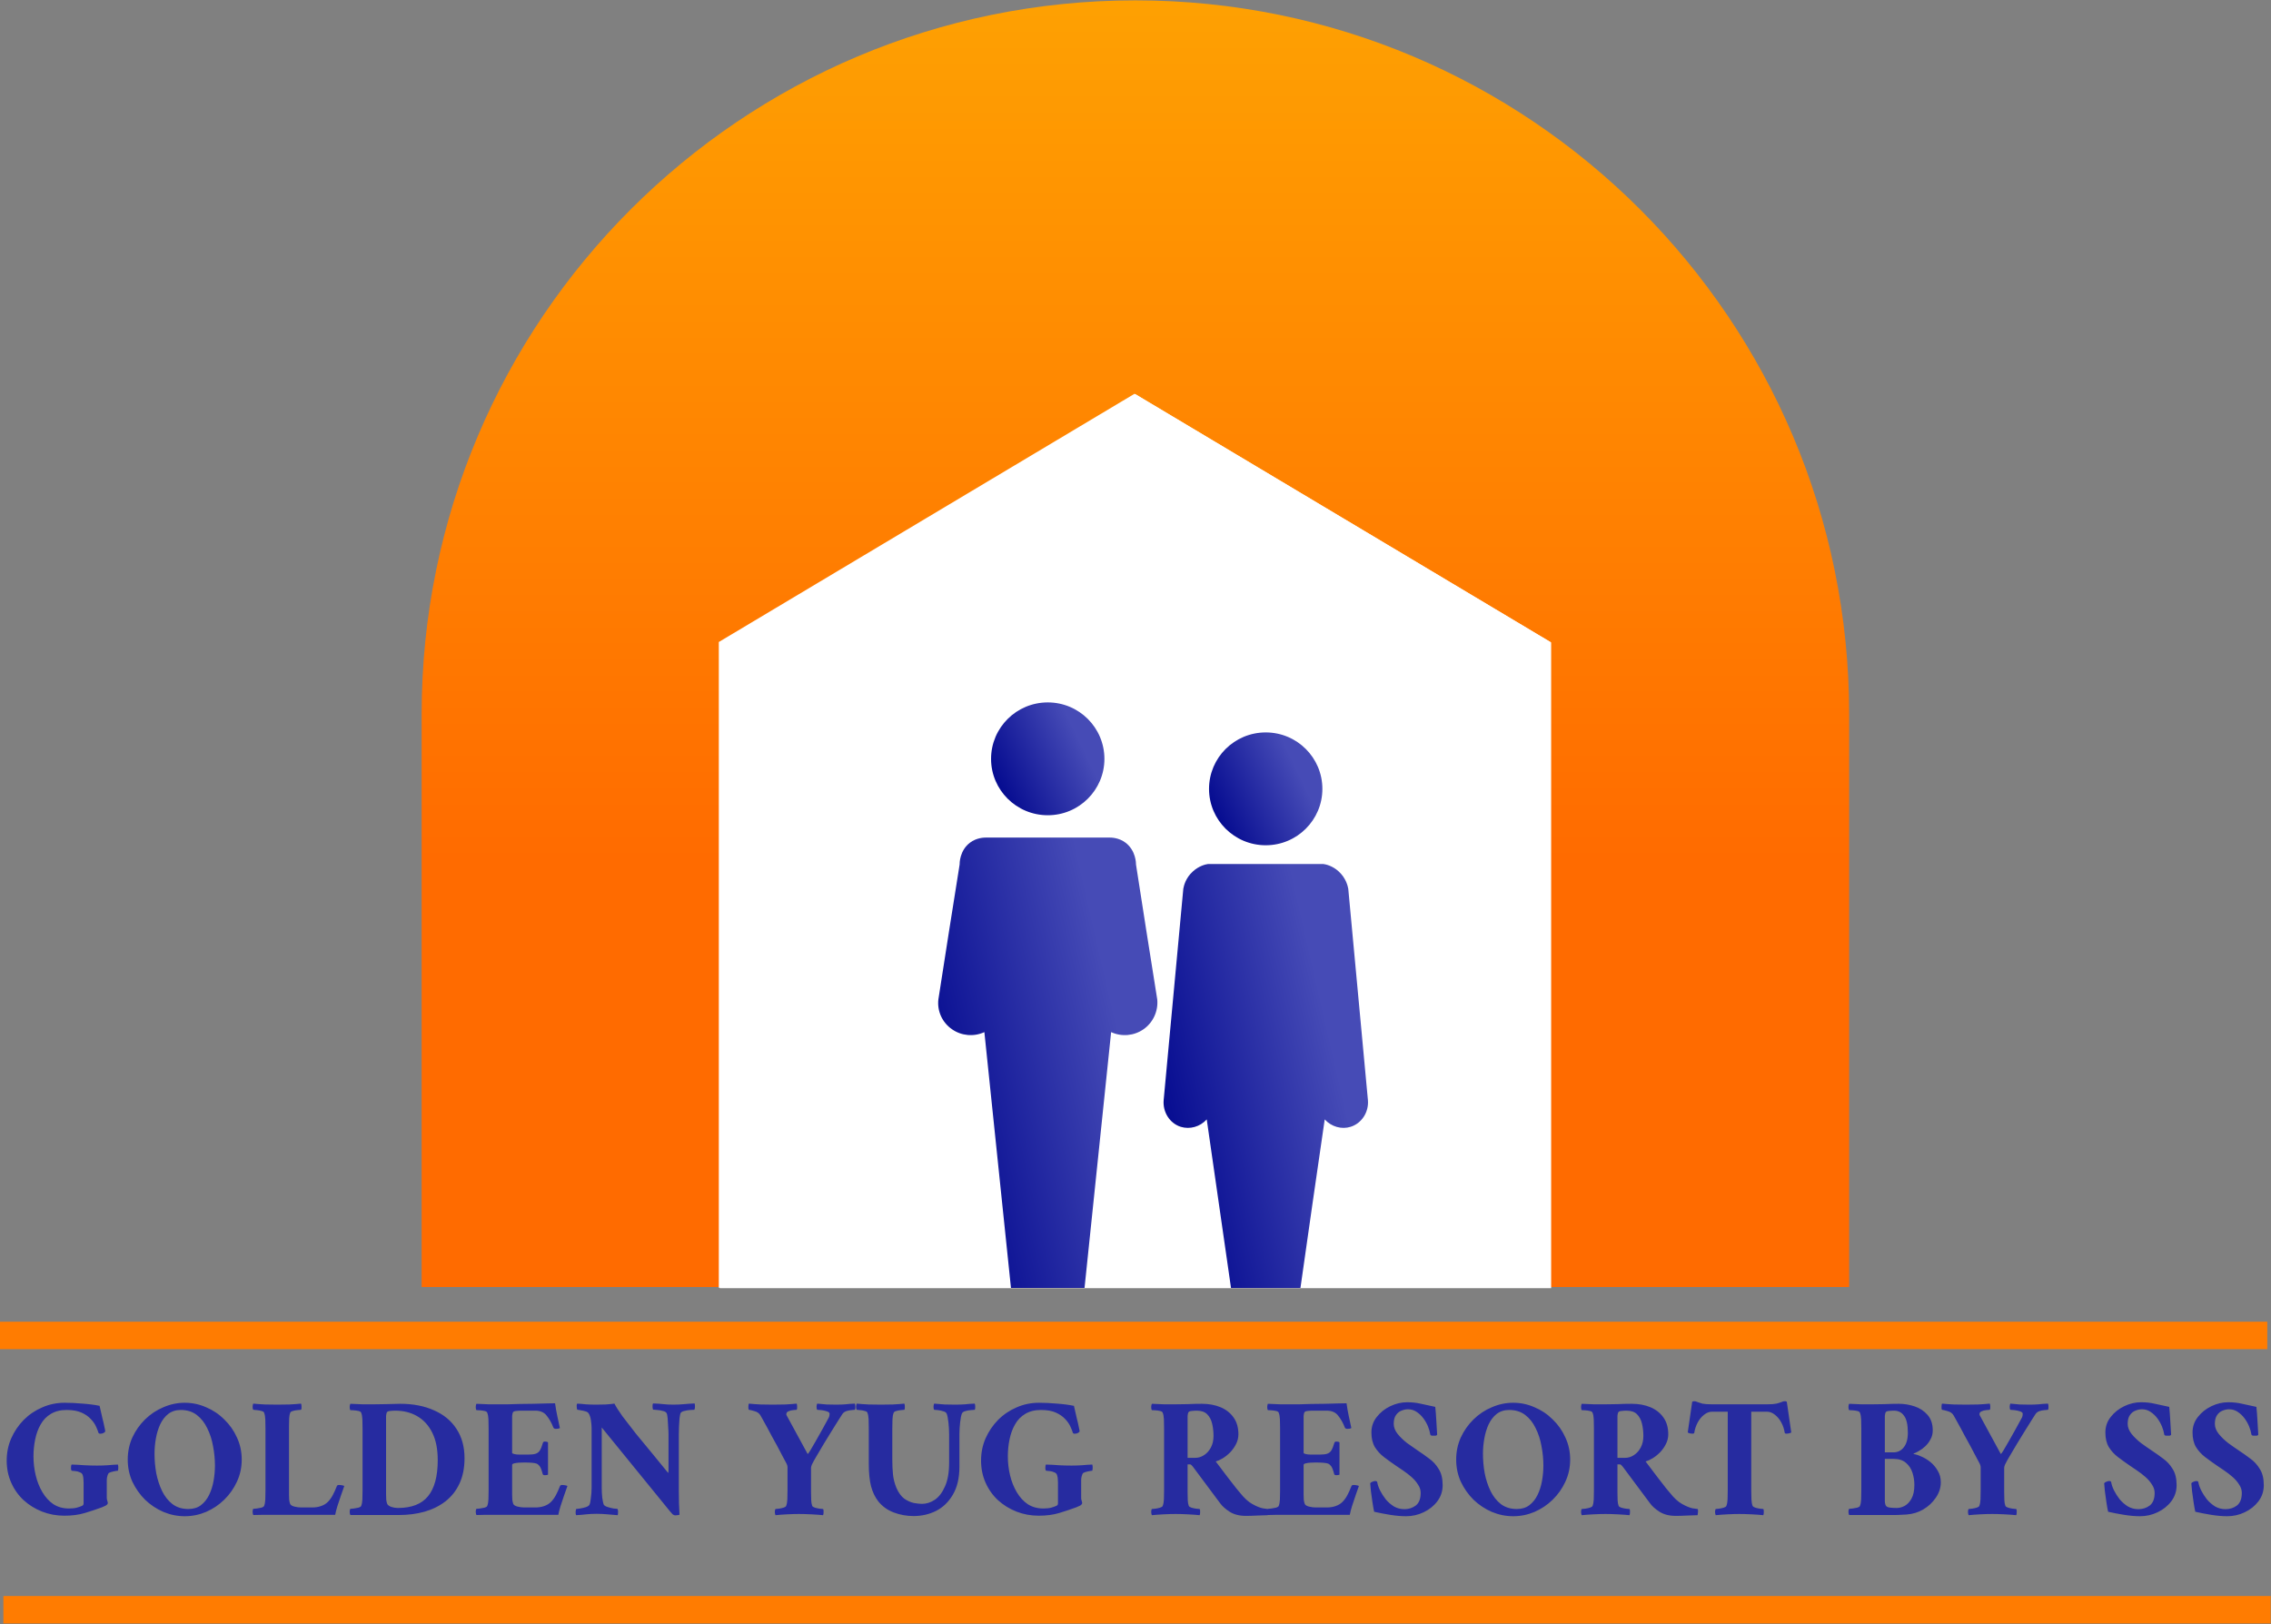 <svg fill="none" height="2620" viewBox="0 0 3663 2620" width="3663" xmlns="http://www.w3.org/2000/svg" xmlns:xlink="http://www.w3.org/1999/xlink"><rect x="0" y="0" width="3663" height="2620" fill="#808080" stroke="none"/><linearGradient id="a" gradientUnits="userSpaceOnUse" x1="1831.33" x2="1831.33" y1="-1787.78" y2="2075.96"><stop offset=".204" stop-color="#fec703"/><stop offset=".822" stop-color="#ff6b00"/></linearGradient><linearGradient id="b"><stop offset=".555" stop-color="#464bb6"/><stop offset=".992" stop-color="#00068d"/></linearGradient><linearGradient id="c" gradientUnits="userSpaceOnUse" x1="2257.71" x2="1921.45" xlink:href="#b" y1="1110.78" y2="1270.6"/><linearGradient id="d" gradientUnits="userSpaceOnUse" x1="2432.58" x2="1725.8" xlink:href="#b" y1="1129.98" y2="1291.23"/><linearGradient id="e" gradientUnits="userSpaceOnUse" x1="1905.94" x2="1569.68" xlink:href="#b" y1="1062.34" y2="1222.16"/><linearGradient id="f" gradientUnits="userSpaceOnUse" x1="2109.09" x2="1351.95" xlink:href="#b" y1="1070.96" y2="1245.34"/><linearGradient id="g" gradientUnits="userSpaceOnUse" x1="2258.91" x2="1922.65" xlink:href="#b" y1="1111.52" y2="1271.34"/><linearGradient id="h" gradientUnits="userSpaceOnUse" x1="2433.78" x2="1727" xlink:href="#b" y1="1130.72" y2="1291.98"/><linearGradient id="i" gradientUnits="userSpaceOnUse" x1="1907.34" x2="1571.08" xlink:href="#b" y1="1063.1" y2="1222.92"/><linearGradient id="j" gradientUnits="userSpaceOnUse" x1="2110.49" x2="1353.34" xlink:href="#b" y1="1071.72" y2="1246.11"/><path d="m680.078 1151.85c0-635.819 515.432-1151.252 1151.252-1151.252s1151.25 515.433 1151.25 1151.252v924.36h-2302.502z" fill="url(#a)"/><path d="m1159.4 1035.67 670.53-400.443 670.54 400.443v1041.66h-1341.07z" fill="#fff"/><path d="m2131.73 1271.88c0 50.16-40.94 90.91-91.31 90.91-50.58 0-91.51-40.75-91.51-90.91 0-50.35 40.93-91.11 91.51-91.11 50.37 0 91.31 40.76 91.31 91.11z" fill="url(#c)"/><path d="m2177.22 1817c-14.37 4.51-30.9 0-41.72-11.95-13.19 90.71-26.37 181.23-39.16 271.95h-111.97c-12.99-90.72-25.98-181.24-39.17-271.95-10.82 11.95-27.15 16.46-41.91 11.95-17.52-5.49-29.32-23.51-27.55-43.3 10.62-113.45 21.05-227.09 31.68-340.73.79-4.31 3.54-17.43 15.55-28.01 9.64-8.82 20.07-11.37 24.6-11.96h185.57c4.52.59 15.15 3.14 24.79 11.96 11.81 10.58 14.76 23.7 15.55 28.01 10.43 113.64 21.06 227.28 31.68 340.73 1.77 19.79-10.23 37.81-27.94 43.3z" fill="url(#d)"/><path d="m1779.96 1223.44c0 50.16-40.93 90.91-91.31 90.91-50.57 0-91.51-40.75-91.51-90.91 0-50.35 40.94-91.11 91.51-91.11 50.38 0 91.31 40.76 91.31 91.11z" fill="url(#e)"/><path d="m1865.19 1611.5c1.77 18.81-6.69 37.23-22.04 48.01-15.35 10.77-35.23 12.54-52.35 4.7-14.36 137.54-28.53 275.09-42.9 412.63h-118.66c-14.37-137.54-28.53-275.09-42.9-412.63-17.12 7.84-37 6.07-52.35-4.7-15.54-10.78-24-29.2-21.84-48.01 11.22-72.49 22.63-144.98 34.24-217.48 0-2.35 0-22.53 16.53-35.27 11.02-8.42 23.42-8.42 27.16-8.42h196.98c3.94 0 16.14 0 27.16 8.42 16.53 12.74 16.73 32.92 16.73 35.27 11.22 72.5 22.63 144.99 34.24 217.48z" fill="url(#f)"/><path d="m0 2132.14h3657v44.304h-3657z" fill="#ff7c01"/><path d="m5.441 2574.62h3657v44.304h-3657z" fill="#ff7c01"/><path d="m1160.87 1036.36 670.53-400.442 670.54 400.442v1041.66h-1341.07z" fill="#fff"/><path d="m2132.93 1272.62c0 50.16-40.94 90.92-91.31 90.92-50.58 0-91.51-40.76-91.51-90.92 0-50.35 40.93-91.1 91.51-91.1 50.37 0 91.31 40.75 91.31 91.1z" fill="url(#g)"/><path d="m2178.42 1817.74c-14.37 4.51-30.9 0-41.72-11.95-13.19 90.72-26.37 181.24-39.16 271.95h-111.98c-12.98-90.71-25.97-181.23-39.16-271.95-10.82 11.95-27.15 16.46-41.91 11.95-17.52-5.48-29.32-23.51-27.55-43.3 10.62-113.44 21.05-227.08 31.68-340.72.79-4.31 3.54-17.44 15.55-28.02 9.64-8.82 20.07-11.37 24.59-11.95h185.58c4.52.58 15.15 3.13 24.79 11.95 11.81 10.58 14.76 23.71 15.55 28.02 10.43 113.64 21.05 227.28 31.68 340.72 1.77 19.79-10.23 37.82-27.94 43.3z" fill="url(#h)"/><path d="m1781.36 1224.21c0 50.15-40.94 90.91-91.31 90.91-50.58 0-91.51-40.76-91.51-90.91 0-50.36 40.93-91.11 91.51-91.11 50.37 0 91.31 40.75 91.31 91.11z" fill="url(#i)"/><path d="m1866.59 1612.27c1.77 18.81-6.69 37.23-22.04 48-15.35 10.78-35.23 12.54-52.35 4.71-14.36 137.54-28.53 275.08-42.9 412.63h-118.66c-14.37-137.55-28.54-275.09-42.9-412.63-17.12 7.83-37 6.07-52.35-4.71-15.54-10.77-24.01-29.19-21.84-48 11.22-72.49 22.63-144.99 34.24-217.48 0-2.35 0-22.54 16.53-35.27 11.02-8.43 23.42-8.43 27.16-8.43h196.98c3.94 0 16.14 0 27.16 8.43 16.53 12.73 16.73 32.92 16.73 35.27 11.21 72.49 22.63 144.99 34.24 217.48z" fill="url(#j)"/><path d="m134.849 2393.57c0-.55 0-1.2 0-1.94 0-2.21-.092-4.06-.277-5.53 0-1.67-.369-3.79-1.108-6.37-.553-2.22-2.123-3.79-4.707-4.71-2.4-1.11-4.892-1.75-7.476-1.94-2.585-.37-4.43-.55-5.538-.55-.369 0-.738-.74-1.108-2.22-.184-1.47-.184-3.04 0-4.7.185-1.67.462-2.68.831-3.05 7.015.18 13.937.55 20.767 1.11 6.83.37 13.661.55 20.491.55 5.722 0 11.352-.18 16.89-.55 5.723-.56 11.261-.93 16.614-1.11.554 1.85.739 3.97.554 6.37s-.462 3.6-.831 3.6c-1.107 0-3.415.37-6.922 1.11-3.508.73-6 1.56-7.476 2.49-.739.55-1.477 2.03-2.216 4.43-.738 2.21-1.107 4.61-1.107 7.2v28.79c0 1.3.277 2.77.831 4.43.553 1.67.83 2.87.83 3.6 0 1.48-1.107 2.87-3.322 4.16-2.216 1.11-4.246 2.03-6.092 2.77-8.492 3.14-17.629 6.18-27.413 9.13-9.599 2.96-20.675 4.43-33.228 4.43-12.737 0-24.736-2.21-35.996-6.64-11.26-4.43-21.229-10.61-29.905-18.55-8.492-7.94-15.137-17.35-19.937-28.25-4.8-10.89-7.199-22.7-7.199-35.44s2.4-24.64 7.199-35.72c4.984-11.26 11.722-21.23 20.213-29.9 8.676-8.68 18.644-15.42 29.905-20.22 11.261-4.98 23.352-7.47 36.273-7.47 8.861 0 18.46.46 28.797 1.38 10.338.74 19.475 1.94 27.413 3.6.185.74.739 3.14 1.662 7.2.923 3.88 1.938 8.31 3.045 13.29 1.293 4.8 2.308 9.23 3.046 13.29.923 3.88 1.385 6.28 1.385 7.2 0 .74-.739 1.57-2.215 2.49-1.477.93-3.046 1.39-4.708 1.39-.738 0-1.476 0-2.215 0-.554-.19-1.107-.56-1.661-1.11-.739-2.58-2.031-5.91-3.877-9.97-1.846-4.24-4.707-8.4-8.584-12.46-3.876-4.24-8.953-7.75-15.229-10.52s-14.214-4.15-23.813-4.15c-9.968 0-18.46 2.12-25.474 6.37-6.83 4.06-12.276 9.69-16.337 16.89-4.061 7.01-7.015 15.04-8.861 24.09-1.846 8.86-2.769 17.99-2.769 27.41 0 10.52 1.2 20.77 3.6 30.73 2.4 9.97 5.999 19.02 10.799 27.14 4.8 8.12 10.707 14.58 17.721 19.38 7.199 4.62 15.598 6.93 25.198 6.93 5.168 0 9.414-.47 12.737-1.39s6.184-1.94 8.584-3.05c.553-.36 1.015-.73 1.384-1.1.554-.56.831-1.48.831-2.77zm163.114-130.69c11.999 0 23.444 2.4 34.335 7.2 11.076 4.61 20.859 11.16 29.351 19.66 8.676 8.3 15.506 17.99 20.49 29.07 5.169 11.08 7.753 22.98 7.753 35.72s-2.584 24.64-7.753 35.72c-4.984 10.89-11.814 20.58-20.49 29.07-8.492 8.31-18.275 14.86-29.351 19.66-10.891 4.62-22.336 6.93-34.335 6.93-11.815 0-23.26-2.31-34.336-6.93-11.075-4.8-20.951-11.35-29.627-19.66-8.492-8.49-15.322-18.18-20.491-29.07-4.984-11.08-7.476-22.98-7.476-35.72s2.492-24.64 7.476-35.72c5.169-11.08 11.999-20.77 20.491-29.07 8.676-8.5 18.552-15.05 29.627-19.66 11.076-4.8 22.521-7.2 34.336-7.2zm-6.369 11.63c-7.938 0-14.675 2.12-20.213 6.37-5.354 4.24-9.692 9.87-13.015 16.89-3.138 6.83-5.445 14.39-6.922 22.7s-2.215 16.52-2.215 24.65c0 10.33.923 20.76 2.769 31.28 2.03 10.34 5.169 19.94 9.414 28.8 4.246 8.68 9.784 15.69 16.614 21.05 7.015 5.35 15.599 8.03 25.752 8.03 8.122 0 14.86-2.03 20.213-6.1 5.538-4.24 9.968-9.78 13.291-16.61s5.723-14.4 7.199-22.71c1.477-8.3 2.216-16.52 2.216-24.64 0-10.34-1.016-20.77-3.046-31.29-1.846-10.52-4.984-20.21-9.415-29.07-4.246-8.86-9.876-15.97-16.891-21.32-7.014-5.36-15.598-8.03-25.751-8.03zm174.555 130.41v.56 5.54c0 2.58.093 5.35.277 8.3.37 2.96.923 5.26 1.662 6.93.923 1.84 3.23 3.23 6.922 4.15s7.292 1.38 10.799 1.38h17.722c5.168 0 9.875-.73 14.121-2.21 4.431-1.48 8.123-3.69 11.076-6.65 2.954-2.95 5.538-6.46 7.753-10.52s4.523-9.14 6.923-15.23c.369-1.11 1.569-1.66 3.599-1.66 1.477 0 3.138.19 4.984.55 1.846.37 2.954.74 3.323 1.11-1.661 4.8-3.507 10.06-5.538 15.78-2.03 5.73-3.876 11.27-5.538 16.62-1.661 5.35-2.861 10.06-3.599 14.12h-93.315c-9.599 0-17.998 0-25.197 0-7.2.19-11.722.28-13.568.28-.554-.93-.923-2.59-1.108-4.99 0-2.4.369-4.06 1.108-4.98 1.292-.19 3.23-.37 5.815-.55 2.584-.37 5.076-.84 7.476-1.39 2.4-.74 3.784-1.66 4.153-2.77 1.108-2.77 1.754-6.27 1.939-10.52.184-4.25.277-9.23.277-14.95v-99.41c0-5.91-.093-10.89-.277-14.95-.185-4.25-.831-7.75-1.939-10.52-.369-1.3-1.753-2.22-4.153-2.77-2.4-.74-4.892-1.2-7.476-1.39-2.585-.37-4.523-.55-5.815-.55-.739-.92-1.108-2.58-1.108-4.98.185-2.59.554-4.25 1.108-4.99 5.353.56 11.722 1.02 19.106 1.39 7.384.18 13.937.27 19.659.27 5.723 0 12.184-.09 19.383-.27 7.384-.37 13.66-.83 18.829-1.39.554.74.831 2.4.831 4.99.184 2.4-.092 4.06-.831 4.98-1.107 0-3.046.18-5.815.55-2.584.19-5.076.65-7.476 1.39-2.215.55-3.6 1.47-4.153 2.77-.923 2.4-1.477 5.44-1.662 9.13-.184 3.7-.277 7.94-.277 12.74v1.94 1.66zm179.272-140.38c20.859 0 39.042 3.51 54.548 10.52 15.691 6.83 27.782 16.8 36.274 29.91 8.676 13.1 13.014 28.88 13.014 47.34 0 15.88-2.769 29.63-8.307 41.26-5.353 11.45-12.922 20.95-22.705 28.52-9.6 7.39-20.86 12.92-33.782 16.62-12.737 3.5-26.397 5.26-40.981 5.26-1.476 0-3.599 0-6.368 0-2.585 0-5.723 0-9.415 0-5.168 0-10.983 0-17.444 0-6.277 0-12.553 0-18.829 0-6.092 0-11.538 0-16.337 0-4.615 0-7.938 0-9.968 0-.554-.93-.923-2.59-1.108-4.99 0-2.4.369-4.06 1.108-4.98 1.292-.19 3.23-.37 5.814-.55 2.585-.37 5.077-.84 7.477-1.39 2.399-.74 3.784-1.66 4.153-2.77 1.108-2.77 1.754-6.27 1.938-10.52.185-4.25.277-9.23.277-14.95v-99.41c0-5.91-.092-10.89-.277-14.95-.184-4.25-.83-7.75-1.938-10.52-.369-1.3-1.754-2.22-4.153-2.77-2.4-.56-4.892-.93-7.477-1.11-2.584-.18-4.522-.28-5.814-.28-.739-.92-1.108-2.67-1.108-5.26.185-2.58.554-4.24 1.108-4.98 6.091.37 12.645.64 19.659.83h19.106c5.723 0 12.091-.09 19.106-.28 7.015-.18 14.491-.37 22.429-.55zm-22.706 30.73v109.65.56 5.54c0 2.58.092 5.35.277 8.3.369 2.96.923 5.26 1.661 6.93.923 1.84 3.139 3.41 6.646 4.7 3.507 1.11 7.015 1.66 10.522 1.66 21.967 0 38.12-6.27 48.457-18.82 10.522-12.74 15.783-32.22 15.783-58.43 0-17.72-2.953-32.49-8.861-44.3-5.907-11.82-14.029-20.68-24.367-26.59-10.152-5.9-21.967-8.86-35.442-8.86-2.954 0-5.815.19-8.584.56-2.584.18-4.246 1.01-4.984 2.49-.554 1.48-.923 3.32-1.108 5.54v7.75 1.66zm184.517-29.9h11.63c5.723-.19 12.183-.37 19.383-.55 7.384-.19 14.86-.28 22.428-.28 7.569-.19 14.399-.37 20.491-.56 6.276-.18 10.983-.27 14.122-.27.923 6.83 2.122 13.66 3.599 20.49s2.861 13.29 4.154 19.38c-.37.37-1.293.74-2.769 1.11-1.477.18-2.677.28-3.6.28-2.215 0-3.6-.74-4.153-2.22-2.954-7.57-6.554-13.94-10.799-19.11-4.062-5.35-10.246-8.03-18.552-8.03h-22.429c-2.954 0-5.815.19-8.584.56-2.584.18-4.246 1.01-4.984 2.49-.554 1.48-.923 3.32-1.108 5.54v7.75 1.66 1.66 48.46c0 .74 1.2 1.39 3.6 1.94s5.076.83 8.03.83h14.122c5.353 0 9.414-.46 12.183-1.38 2.954-.93 5.261-2.77 6.923-5.54 1.661-2.77 3.23-6.74 4.707-11.91.369-1.48 1.477-2.21 3.323-2.21 2.399 0 4.061.46 4.984 1.38v52.06c-.185.18-.831.37-1.939.55-.922.18-1.845.28-2.768.28-2.4 0-3.692-.65-3.877-1.94-1.661-6.46-3.323-10.71-4.984-12.74-1.662-2.03-3.138-3.32-4.431-3.87-3.138-1.3-9.968-1.94-20.49-1.94-2.4 0-5.169.09-8.307.27-2.953.19-5.538.56-7.753 1.11-2.215.56-3.323 1.39-3.323 2.49v41.81.56 5.54c0 2.58.093 5.35.277 8.3.369 2.96.923 5.26 1.662 6.93.923 1.84 3.23 3.23 6.922 4.15s7.292 1.38 10.799 1.38h17.721c5.169 0 9.876-.73 14.122-2.21 4.43-1.48 8.122-3.69 11.076-6.65 2.954-2.95 5.538-6.46 7.753-10.52s4.523-9.14 6.923-15.23c.369-1.11 1.569-1.66 3.599-1.66 1.477 0 3.138.19 4.984.55 1.846.37 2.954.74 3.323 1.11-1.661 4.8-3.507 10.06-5.538 15.78-2.03 5.73-3.876 11.27-5.538 16.62-1.661 5.35-2.861 10.06-3.599 14.12-1.846 0-6.092 0-12.738 0-6.645 0-14.675 0-24.09 0-9.414 0-19.29 0-29.628 0-10.153 0-19.936 0-29.351 0-9.23 0-17.167 0-23.813 0-6.461.19-10.614.28-12.46.28-.554-.93-.923-2.59-1.108-4.99 0-2.4.369-4.06 1.108-4.98 1.292-.19 3.23-.37 5.815-.55 2.584-.37 5.076-.84 7.476-1.39 2.4-.74 3.784-1.66 4.153-2.77 1.108-2.77 1.754-6.27 1.939-10.52.184-4.25.276-9.23.276-14.95v-99.41c0-5.91-.092-10.89-.276-14.95-.185-4.25-.831-7.75-1.939-10.52-.369-1.3-1.753-2.22-4.153-2.77-2.4-.56-4.892-.93-7.476-1.11-2.585-.18-4.523-.28-5.815-.28-.739-.92-1.108-2.67-1.108-5.26.185-2.58.554-4.24 1.108-4.98 6.091.37 12.645.64 19.659.83zm154.208.55c4.8 0 9.876-.09 15.229-.27 5.354-.37 10.153-.83 14.399-1.39 2.584 5.17 6.923 12 13.012 20.49 6.28 8.31 13.48 17.63 21.6 27.97 8.31 10.15 16.98 20.67 26.03 31.56 9.04 10.9 17.72 21.51 26.03 31.85.37-.93.55-2.49.55-4.71 0-2.4 0-4.52 0-6.37v-50.67c0-3.51-.18-7.66-.55-12.46-.19-4.98-.46-9.6-.83-13.85-.37-4.24-.93-7.01-1.67-8.3-.73-1.66-2.67-2.86-5.81-3.6-3.14-.93-6.37-1.48-9.69-1.66-3.14-.37-5.26-.56-6.37-.56-.18 0-.46-1.29-.83-3.87-.19-2.77.09-4.8.83-6.1 6.28.19 11.72.56 16.34 1.11 4.8.56 10.33.83 16.61.83 5.91 0 11.72-.27 17.45-.83 5.72-.55 11.26-.92 16.61-1.11.37.74.55 2.31.55 4.71.19 2.22-.18 4.06-1.1 5.54-.74 0-2.77.09-6.1.28-3.32.18-6.73.73-10.24 1.66-3.32.74-5.36 2.12-6.09 4.15-.37 1.29-.83 3.97-1.39 8.03-.37 4.06-.64 8.49-.83 13.29-.18 4.62-.28 8.59-.28 11.91v91.93c0 7.94.1 14.49.28 19.66.37 5.17.65 11.26.83 18.27-.37.37-1.57.65-3.6.83-1.84.19-2.95.28-3.32.28-1.29 0-2.68-.55-4.15-1.66-1.3-1.29-2.68-2.86-4.16-4.71l-110.202-135.4v98.02c0 4.8.277 9.88.83 15.23.739 5.17 1.477 8.77 2.216 10.8.738 1.66 2.769 3.05 6.091 4.15 3.323 1.11 6.646 1.94 9.969 2.5 3.322.36 5.353.55 6.091.55.923 1.29 1.293 3.14 1.108 5.54 0 2.21-.185 3.78-.554 4.7-5.353-.36-10.891-.83-16.614-1.38-5.722-.55-11.537-.83-17.444-.83-6.277 0-11.814.28-16.614.83-4.615.55-10.061 1.02-16.337 1.38-.738-1.29-1.015-3.23-.831-5.81.37-2.77.646-4.15.831-4.15 1.108 0 3.231-.28 6.369-.83 3.322-.56 6.461-1.3 9.414-2.22 3.138-1.11 5.077-2.49 5.815-4.15.923-2.03 1.661-5.73 2.215-11.08.739-5.54 1.108-10.89 1.108-16.06v-95.81c0-3.69-.369-8.03-1.108-13.01-.738-4.98-2.03-8.77-3.876-11.35-.739-1.29-2.4-2.31-4.984-3.05-2.4-.74-4.892-1.29-7.477-1.66-2.399-.55-4.153-.83-5.261-.83-.369 0-.738-.74-1.107-2.22-.185-1.47-.277-3.04-.277-4.7.184-1.66.461-2.68.83-3.05 4.246.19 8.769.56 13.568 1.11 4.985.37 10.615.55 16.891.55zm308.79 137.9v-37.38c0-1.48-.55-3.33-1.66-5.54-1.48-2.96-3.6-6.92-6.37-11.91-2.58-5.17-5.45-10.61-8.58-16.34-3.14-5.9-6.19-11.44-9.14-16.61-2.77-5.35-5.08-9.69-6.92-13.01-1.85-3.33-2.77-4.99-2.77-4.99-2.03-3.69-3.51-6.37-4.43-8.03-.93-1.84-2.22-4.15-3.88-6.92-2.03-3.32-5.17-5.54-9.41-6.65-4.25-1.29-7.3-2.03-9.14-2.21-.74-.92-1.02-2.58-.83-4.98 0-2.59.27-4.25.83-4.99 5.35.56 11.72 1.02 19.1 1.39 7.39.18 13.94.27 19.66.27 5.73 0 12.19-.09 19.39-.27 7.38-.37 13.66-.83 18.83-1.39.55.74.83 2.4.83 4.99.18 2.4-.1 4.06-.83 4.98-1.11 0-3.05.18-5.82.55-2.58.19-5.08.83-7.48 1.94-2.21.92-3.32 2.49-3.32 4.71 0 .55.19 1.2.56 1.94.36.74.83 1.57 1.38 2.49l32.4 59.53c.37.37 1.75-1.38 4.15-5.26 2.4-4.06 5.35-9.14 8.86-15.23 3.69-6.27 7.38-12.83 11.08-19.66 3.69-6.83 7.01-12.92 9.97-18.27.55-1.11.92-2.22 1.1-3.33.19-1.1.28-2.12.28-3.04 0-1.66-1.48-2.96-4.43-3.88-2.77-.92-5.72-1.57-8.86-1.94s-5.35-.55-6.65-.55c-.74-.92-1.1-2.58-1.1-4.98.18-2.59.55-4.25 1.1-4.99 6.46.56 11.54 1.02 15.23 1.39 3.88.18 8.96.27 15.23.27 5.91 0 10.99-.18 15.23-.55 4.43-.55 9.42-.92 14.95-1.11.56.74.83 2.4.83 4.99.19 2.4-.09 4.06-.83 4.98-1.1 0-3.04.18-5.81.55-2.59.19-5.26.74-8.03 1.66-2.59.93-4.62 2.4-6.09 4.44-1.11 1.66-3.23 4.98-6.37 9.96-3.14 4.99-6.83 10.89-11.08 17.72-4.06 6.65-8.3 13.57-12.73 20.77-4.25 7.02-8.13 13.57-11.63 19.66-3.51 5.91-6 10.43-7.48 13.57-.92 2.21-1.39 3.97-1.39 5.26v36 1.94 1.66c0 4.8.1 9.04.28 12.73.19 3.7.74 6.74 1.66 9.14.56 1.11 1.94 2.03 4.16 2.77 2.4.74 4.89 1.29 7.47 1.66 2.77.19 4.71.37 5.82.56.74.92 1.01 2.58.83 4.98 0 2.4-.28 4.06-.83 4.98-5.17-.55-11.54-1.01-19.11-1.38-7.38-.37-13.94-.55-19.66-.55s-12.18.18-19.38.55c-7.02.37-13.2.83-18.55 1.38-.56-.92-.93-2.58-1.11-4.98 0-2.4.37-4.06 1.11-4.98 1.29-.19 3.14-.37 5.54-.56 2.58-.37 5.07-.92 7.47-1.66s3.79-1.66 4.15-2.77c1.11-2.77 1.76-6.27 1.94-10.52.19-4.25.28-9.23.28-14.95zm150.46-137.9c5.72 0 12.18-.09 19.38-.27 7.2-.37 13.38-.83 18.55-1.39.56.74.83 2.4.83 4.99.19 2.4-.09 4.06-.83 4.98-1.1 0-2.95.18-5.53.55-2.59.19-5.08.65-7.48 1.39-2.22.55-3.6 1.47-4.15 2.77-1.11 2.77-1.76 6.27-1.94 10.52-.19 4.06-.28 9.04-.28 14.95v49.57c0 9.04.37 17.26 1.11 24.64.74 7.2 2.58 14.4 5.54 21.6 3.5 7.94 7.75 13.75 12.73 17.44 5.17 3.51 10.34 5.82 15.51 6.92 5.17.93 9.51 1.39 13.01 1.39 7.2 0 14.13-2.22 20.77-6.65 6.65-4.61 12.09-11.81 16.34-21.59 4.43-9.79 6.64-22.53 6.64-38.22v-45.96c0-5.91-.37-12.18-1.1-18.83-.74-6.65-1.67-11.35-2.77-14.12-.74-1.85-2.49-3.14-5.26-3.88-2.77-.92-5.63-1.57-8.59-1.94-2.95-.37-5.07-.55-6.37-.55-.73-.92-1.1-2.58-1.1-4.98.18-2.59.55-4.25 1.1-4.99 6.46.56 12.09 1.02 16.89 1.39 4.99.18 10.62.27 16.9.27 5.9 0 11.26-.18 16.06-.55 4.79-.55 9.96-.92 15.5-1.11.56.74.83 2.4.83 4.99.19 2.4-.09 4.06-.83 4.98-1.11 0-3.23.18-6.37.55-3.14.19-6.18.74-9.13 1.66-2.77.74-4.53 2.13-5.27 4.16-1.1 2.77-2.03 7.47-2.76 14.12-.74 6.46-1.11 12.64-1.11 18.55v52.61c0 18.28-3.51 33.32-10.52 45.14-6.83 11.81-15.88 20.58-27.14 26.3-11.08 5.54-23.17 8.31-36.27 8.31-11.26 0-21.97-1.94-32.12-5.82-10.16-3.87-18.46-9.87-24.92-17.99-5.17-6.65-9.05-14.77-11.63-24.37-2.4-9.79-3.6-21.69-3.6-35.72v-57.32c0-5.91-.1-10.89-.28-14.95-.19-4.25-.83-7.75-1.94-10.52-.37-1.3-1.75-2.22-4.15-2.77-2.4-.74-4.89-1.2-7.48-1.39-2.4-.37-4.24-.55-5.54-.55-.74-.92-1.1-2.58-1.1-4.98.18-2.59.55-4.25 1.1-4.99 5.36.56 11.73 1.02 19.11 1.39 7.38.18 13.94.27 19.66.27zm285.77 127.65c0-.55 0-1.2 0-1.94 0-2.21-.1-4.06-.28-5.53 0-1.67-.37-3.79-1.11-6.37-.55-2.22-2.12-3.79-4.71-4.71-2.4-1.11-4.89-1.75-7.47-1.94-2.59-.37-4.43-.55-5.54-.55-.37 0-.74-.74-1.11-2.22-.18-1.47-.18-3.04 0-4.7.19-1.67.46-2.68.83-3.05 7.02.18 13.94.55 20.77 1.11 6.83.37 13.66.55 20.49.55 5.72 0 11.35-.18 16.89-.55 5.72-.56 11.26-.93 16.61-1.11.56 1.85.74 3.97.56 6.37-.19 2.4-.46 3.6-.83 3.6-1.11 0-3.42.37-6.92 1.11-3.51.73-6 1.56-7.48 2.49-.74.55-1.48 2.03-2.22 4.43-.73 2.21-1.1 4.61-1.1 7.2v28.79c0 1.3.27 2.77.83 4.43.55 1.67.83 2.87.83 3.6 0 1.48-1.11 2.87-3.33 4.16-2.21 1.11-4.24 2.03-6.09 2.77-8.49 3.14-17.63 6.18-27.41 9.13-9.6 2.96-20.67 4.43-33.23 4.43-12.73 0-24.73-2.21-35.99-6.64s-21.23-10.61-29.91-18.55c-8.49-7.94-15.14-17.35-19.94-28.25-4.8-10.89-7.19-22.7-7.19-35.44s2.39-24.64 7.19-35.72c4.99-11.26 11.73-21.23 20.22-29.9 8.67-8.68 18.64-15.42 29.9-20.22 11.26-4.98 23.35-7.47 36.28-7.47 8.86 0 18.46.46 28.79 1.38 10.34.74 19.48 1.94 27.42 3.6.18.74.73 3.14 1.66 7.2.92 3.88 1.94 8.31 3.04 13.29 1.3 4.8 2.31 9.23 3.05 13.29.92 3.88 1.38 6.28 1.38 7.2 0 .74-.73 1.57-2.21 2.49-1.48.93-3.05 1.39-4.71 1.39-.74 0-1.48 0-2.21 0-.56-.19-1.11-.56-1.66-1.11-.74-2.58-2.04-5.91-3.88-9.97-1.85-4.24-4.71-8.4-8.59-12.46-3.87-4.24-8.95-7.75-15.22-10.52-6.28-2.77-14.22-4.15-23.82-4.15-9.97 0-18.46 2.12-25.47 6.37-6.83 4.06-12.28 9.69-16.34 16.89-4.06 7.01-7.01 15.04-8.86 24.09-1.85 8.86-2.77 17.99-2.77 27.41 0 10.52 1.2 20.77 3.6 30.73 2.4 9.97 6 19.02 10.8 27.14s10.71 14.58 17.72 19.38c7.2 4.62 15.6 6.93 25.2 6.93 5.17 0 9.41-.47 12.74-1.39 3.32-.92 6.18-1.94 8.58-3.05.55-.36 1.02-.73 1.38-1.1.56-.56.84-1.48.84-2.77zm232.05-129.03c11.26 0 21.33 1.84 30.19 5.54 8.86 3.69 15.87 9.23 21.04 16.61 5.17 7.2 7.75 16.24 7.75 27.14 0 5.53-1.29 10.79-3.87 15.78-2.4 4.8-5.54 9.23-9.42 13.29-3.87 3.88-7.94 7.11-12.18 9.69-4.06 2.4-7.75 4.06-11.08 4.99 6.65 8.86 12.92 17.16 18.83 24.92 5.91 7.56 10.71 13.75 14.4 18.55 3.88 4.61 5.82 6.92 5.82 6.92 6.64 8.49 13.29 14.58 19.93 18.28 6.65 3.69 12.28 6 16.89 6.92 4.62.74 7.29 1.11 8.03 1.11.74.92.93 2.76.56 5.53-.19 2.59-.37 4.07-.56 4.43-3.87.19-9.41.37-16.61.56-7.02.37-13.29.55-18.83.55-10.34 0-19.01-2.21-26.03-6.64-6.83-4.43-11.91-8.96-15.23-13.57l-43.75-58.7s-.55-.65-1.66-1.94c-1.11-1.48-2.21-2.22-3.32-2.22h-3.88v41.54 1.94 1.66c0 4.8.09 9.04.28 12.73.18 3.7.74 6.74 1.66 9.14.55 1.11 1.94 2.03 4.15 2.77 2.4.74 4.9 1.29 7.48 1.66 2.77.19 4.71.37 5.81.56.74.92 1.02 2.58.84 4.98 0 2.4-.28 4.06-.84 4.98-5.16-.55-11.53-1.01-19.1-1.38-7.39-.37-13.94-.55-19.66-.55s-12.18.18-19.38.55-13.48.83-18.83 1.38c-.56-.92-.93-2.58-1.11-4.98 0-2.4.37-4.06 1.11-4.98 1.29-.19 3.23-.37 5.81-.56 2.59-.37 5.08-.92 7.48-1.66s3.78-1.66 4.15-2.77c1.11-2.77 1.76-6.27 1.94-10.52s.28-9.23.28-14.95v-99.41c0-5.91-.1-10.89-.28-14.95-.18-4.25-.83-7.75-1.94-10.52-.37-1.3-1.75-2.22-4.15-2.77-2.4-.56-4.89-.93-7.48-1.11-2.58-.18-4.52-.28-5.81-.28-.74-.92-1.11-2.67-1.11-5.26.18-2.58.55-4.24 1.11-4.98 6.09.37 12.64.64 19.66.83h19.1c5.73 0 12.09-.09 19.11-.28 7.2-.37 14.77-.55 22.7-.55zm18.83 52.05c0-7.19-.74-13.84-2.21-19.93-1.48-6.28-4.16-11.35-8.03-15.23-3.88-3.88-9.51-5.82-16.89-5.82-2.96 0-5.82.19-8.59.56-2.58.18-4.24 1.01-4.98 2.49-.55 1.48-.92 3.32-1.11 5.54v7.75 1.66 1.66 56.49h12.19c5.16 0 9.96-1.48 14.39-4.43 4.62-2.95 8.31-7.11 11.08-12.46s4.15-11.45 4.15-18.28zm126.48-51.22h11.63c5.73-.19 12.19-.37 19.39-.55 7.38-.19 14.86-.28 22.43-.28 7.56-.19 14.39-.37 20.49-.56 6.27-.18 10.98-.27 14.12-.27.92 6.83 2.12 13.66 3.6 20.49 1.47 6.83 2.86 13.29 4.15 19.38-.37.37-1.29.74-2.77 1.11-1.48.18-2.67.28-3.6.28-2.21 0-3.6-.74-4.15-2.22-2.95-7.57-6.55-13.94-10.8-19.11-4.06-5.35-10.25-8.03-18.55-8.03h-22.43c-2.95 0-5.82.19-8.58.56-2.59.18-4.25 1.01-4.99 2.49-.55 1.48-.92 3.32-1.11 5.54v7.75 1.66 1.66 48.46c0 .74 1.2 1.39 3.6 1.94s5.08.83 8.03.83h14.12c5.36 0 9.42-.46 12.19-1.38 2.95-.93 5.26-2.77 6.92-5.54s3.23-6.74 4.71-11.91c.37-1.48 1.47-2.21 3.32-2.21 2.4 0 4.06.46 4.98 1.38v52.06c-.18.18-.83.37-1.93.55-.93.18-1.85.28-2.77.28-2.4 0-3.69-.65-3.88-1.94-1.66-6.46-3.32-10.71-4.98-12.74s-3.14-3.32-4.43-3.87c-3.14-1.3-9.97-1.94-20.49-1.94-2.4 0-5.17.09-8.31.27-2.95.19-5.54.56-7.75 1.11-2.22.56-3.33 1.39-3.33 2.49v41.81.56 5.54c0 2.58.1 5.35.28 8.3.37 2.96.92 5.26 1.66 6.93.92 1.84 3.23 3.23 6.92 4.15 3.7.92 7.3 1.38 10.8 1.38h17.72c5.17 0 9.88-.73 14.13-2.21 4.43-1.48 8.12-3.69 11.07-6.65 2.96-2.95 5.54-6.46 7.76-10.52 2.21-4.06 4.52-9.14 6.92-15.23.37-1.11 1.57-1.66 3.6-1.66 1.47 0 3.14.18 4.98.55 1.85.37 2.95.74 3.32 1.11-1.66 4.8-3.5 10.06-5.53 15.78-2.03 5.73-3.88 11.27-5.54 16.62s-2.86 10.06-3.6 14.12c-1.85 0-6.09 0-12.74 0-6.64 0-14.67 0-24.09 0-9.41 0-19.29 0-29.63 0-10.15 0-19.93 0-29.35 0-9.23 0-17.17 0-23.81 0-6.46.19-10.62.28-12.46.28-.56-.93-.92-2.59-1.11-4.99 0-2.4.37-4.06 1.11-4.98 1.29-.19 3.23-.37 5.81-.55 2.59-.37 5.08-.84 7.48-1.39 2.4-.74 3.78-1.66 4.15-2.77 1.11-2.77 1.76-6.27 1.94-10.52.19-4.25.28-9.23.28-14.95v-99.41c0-5.91-.09-10.89-.28-14.95-.18-4.25-.83-7.75-1.94-10.52-.37-1.3-1.75-2.22-4.15-2.77-2.4-.56-4.89-.93-7.48-1.11-2.58-.18-4.52-.28-5.81-.28-.74-.92-1.11-2.67-1.11-5.26.19-2.58.55-4.24 1.11-4.98 6.09.37 12.64.64 19.66.83zm185.78-3.32c8.12 0 15.6.83 22.43 2.49 7.01 1.47 14.67 3.14 22.98 4.98.74 7.2 1.29 14.4 1.66 21.6.55 7.2 1.02 14.95 1.39 23.26-.74 1.11-1.76 1.66-3.05 1.66 0 0-.09 0-.28 0-.74 0-2.21 0-4.43 0-2.03-.18-3.14-.83-3.32-1.94-.55-3.87-1.75-8.12-3.6-12.73-1.85-4.62-4.34-9.05-7.48-13.3-3.13-4.24-6.83-7.75-11.07-10.52-4.06-2.77-8.68-4.15-13.85-4.15-3.5 0-7.01.74-10.52 2.21-3.51 1.3-6.46 3.7-8.86 7.2-2.4 3.33-3.6 8.03-3.6 14.13 0 5.53 2.12 10.98 6.37 16.33 4.24 5.17 9.32 10.06 15.23 14.68 6.09 4.43 11.9 8.49 17.44 12.18 5.91 3.88 11.91 8.12 18 12.74 6.28 4.43 11.45 10.06 15.51 16.89 4.24 6.64 6.37 15.32 6.37 26.03 0 9.78-2.87 18.46-8.59 26.03-5.72 7.56-13.1 13.47-22.15 17.72-8.86 4.24-18.27 6.37-28.24 6.37-7.94 0-16.52-.74-25.75-2.22-9.05-1.48-17.63-3.14-25.76-4.98-.92-4.06-1.84-9.23-2.76-15.51-.93-6.28-1.76-12.28-2.5-18-.55-5.91-.92-10.06-1.1-12.46.55-.92 1.75-1.75 3.6-2.49 2.03-.74 3.41-1.11 4.15-1.11 2.21 0 3.41.65 3.6 1.94.55 3.69 2.03 8.03 4.43 13.01 2.4 4.8 5.44 9.6 9.14 14.4 3.87 4.62 8.3 8.49 13.29 11.63 5.17 2.96 10.8 4.43 16.89 4.43 7.01 0 13.1-1.94 18.27-5.81 5.36-4.06 8.03-10.89 8.03-20.49 0-4.8-1.47-9.32-4.43-13.57-2.77-4.43-6.27-8.49-10.52-12.18-4.24-3.7-8.68-7.11-13.29-10.25-4.62-3.14-8.58-5.81-11.91-8.03-6.46-4.43-12.73-8.95-18.83-13.57-6.09-4.61-11.07-10.06-14.95-16.33-3.69-6.28-5.54-14.13-5.54-23.54s2.87-17.72 8.59-24.92c5.72-7.38 13.01-13.2 21.87-17.45 8.86-4.24 17.91-6.36 27.14-6.36zm171.07.83c12 0 23.44 2.4 34.33 7.2 11.08 4.61 20.86 11.16 29.36 19.66 8.67 8.3 15.5 17.99 20.49 29.07 5.16 11.08 7.75 22.98 7.75 35.72s-2.59 24.64-7.75 35.72c-4.99 10.89-11.82 20.58-20.49 29.07-8.5 8.31-18.28 14.86-29.36 19.66-10.89 4.62-22.33 6.93-34.33 6.93-11.82 0-23.26-2.31-34.34-6.93-11.07-4.8-20.95-11.35-29.62-19.66-8.5-8.49-15.33-18.18-20.49-29.07-4.99-11.08-7.48-22.98-7.48-35.72s2.49-24.64 7.48-35.72c5.16-11.08 11.99-20.77 20.49-29.07 8.67-8.5 18.55-15.05 29.62-19.66 11.08-4.8 22.52-7.2 34.34-7.2zm-6.37 11.63c-7.94 0-14.68 2.12-20.21 6.37-5.36 4.24-9.69 9.87-13.02 16.89-3.14 6.83-5.44 14.39-6.92 22.7s-2.22 16.52-2.22 24.65c0 10.33.93 20.76 2.77 31.28 2.03 10.34 5.17 19.94 9.42 28.8 4.24 8.68 9.78 15.69 16.61 21.05 7.02 5.35 15.6 8.03 25.75 8.03 8.13 0 14.86-2.03 20.22-6.1 5.54-4.24 9.97-9.78 13.29-16.61s5.72-14.4 7.2-22.71c1.47-8.3 2.21-16.52 2.21-24.64 0-10.34-1.01-20.77-3.04-31.29-1.85-10.52-4.99-20.21-9.42-29.07-4.24-8.86-9.87-15.97-16.89-21.32-7.01-5.36-15.6-8.03-25.75-8.03zm197.54-9.97c11.26 0 21.32 1.84 30.18 5.54 8.86 3.69 15.88 9.23 21.04 16.61 5.17 7.2 7.76 16.24 7.76 27.14 0 5.53-1.3 10.79-3.88 15.78-2.4 4.8-5.54 9.23-9.41 13.29-3.88 3.88-7.94 7.11-12.19 9.69-4.06 2.4-7.75 4.06-11.07 4.99 6.64 8.86 12.92 17.16 18.83 24.92 5.9 7.56 10.7 13.75 14.39 18.55 3.88 4.61 5.82 6.92 5.82 6.92 6.64 8.49 13.29 14.58 19.94 18.28 6.64 3.69 12.27 6 16.89 6.92 4.61.74 7.29 1.11 8.03 1.11.73.92.92 2.76.55 5.53-.18 2.59-.37 4.07-.55 4.43-3.88.19-9.42.37-16.62.56-7.01.37-13.29.55-18.83.55-10.33 0-19.01-2.21-26.02-6.64-6.83-4.43-11.91-8.96-15.23-13.57l-43.75-58.7s-.56-.65-1.67-1.94c-1.1-1.48-2.21-2.22-3.32-2.22h-3.87v41.54 1.94 1.66c0 4.8.09 9.04.27 12.73.19 3.7.74 6.74 1.66 9.14.56 1.11 1.94 2.03 4.16 2.77 2.4.74 4.89 1.29 7.47 1.66 2.77.19 4.71.37 5.82.56.74.92 1.01 2.58.83 4.98 0 2.4-.28 4.06-.83 4.98-5.17-.55-11.54-1.01-19.11-1.38-7.38-.37-13.93-.55-19.66-.55-5.72 0-12.18.18-19.38.55s-13.48.83-18.83 1.38c-.55-.92-.92-2.58-1.11-4.98 0-2.4.37-4.06 1.11-4.98 1.29-.19 3.23-.37 5.82-.56 2.58-.37 5.07-.92 7.47-1.66s3.79-1.66 4.16-2.77c1.1-2.77 1.75-6.27 1.93-10.52.19-4.25.28-9.23.28-14.95v-99.41c0-5.91-.09-10.89-.28-14.95-.18-4.25-.83-7.75-1.93-10.52-.37-1.3-1.76-2.22-4.16-2.77-2.4-.56-4.89-.93-7.47-1.11-2.59-.18-4.53-.28-5.82-.28-.74-.92-1.11-2.67-1.11-5.26.19-2.58.56-4.24 1.11-4.98 6.09.37 12.65.64 19.66.83h19.11c5.72 0 12.09-.09 19.1-.28 7.2-.37 14.77-.55 22.71-.55zm18.83 52.05c0-7.19-.74-13.84-2.22-19.93-1.48-6.28-4.15-11.35-8.03-15.23-3.87-3.88-9.51-5.82-16.89-5.82-2.95 0-5.81.19-8.58.56-2.59.18-4.25 1.01-4.99 2.49-.55 1.48-.92 3.32-1.1 5.54v7.75 1.66 1.66 56.49h12.18c5.17 0 9.97-1.48 14.4-4.43 4.61-2.95 8.3-7.11 11.07-12.46s4.16-11.45 4.16-18.28zm200.05-51.22c6.46 0 11.35-.37 14.68-1.11 3.5-.92 6.18-1.75 8.03-2.49 1.84-.92 3.6-1.39 5.26-1.39 1.1 0 1.75.1 1.94.28.36 0 .83.19 1.38.56l7.2 49.56c-.37.37-1.48.83-3.32 1.38-1.66.37-3.14.56-4.43.56-1.67 0-2.59-.46-2.77-1.39-.93-5.9-2.77-11.44-5.54-16.61s-6.18-9.32-10.25-12.46c-4.06-3.32-8.4-4.98-13.01-4.98h-25.2v126.54c0 5.72.09 10.7.28 14.95.18 4.25.83 7.75 1.94 10.52.55 1.11 1.94 2.03 4.15 2.77 2.4.74 4.89 1.29 7.48 1.66 2.58.19 4.43.37 5.54.56.73.92 1.01 2.58.83 4.98 0 2.4-.28 4.06-.83 4.98-5.17-.55-11.45-1.01-18.83-1.38-7.39-.37-13.94-.55-19.66-.55-5.73 0-12.19.18-19.39.55s-13.47.83-18.83 1.38c-.55-.92-.92-2.58-1.1-4.98 0-2.4.37-4.06 1.1-4.98 1.3-.19 3.14-.37 5.54-.56 2.59-.37 5.08-.92 7.48-1.66s3.78-1.66 4.15-2.77c1.11-2.77 1.76-6.27 1.94-10.52.19-4.25.28-9.23.28-14.95v-126.54h-25.2c-4.62 0-8.95 1.66-13.01 4.98-4.07 3.14-7.48 7.29-10.25 12.46s-4.61 10.71-5.54 16.61c-.18.93-1.11 1.39-2.77 1.39-1.29 0-2.86-.19-4.7-.56-1.67-.55-2.68-1.01-3.05-1.38l7.2-49.56c.55-.37.92-.56 1.11-.56.37-.18 1.1-.28 2.21-.28 1.66 0 3.42.47 5.26 1.39 1.85.74 4.43 1.57 7.76 2.49 3.5.74 8.49 1.11 14.95 1.11zm212.14-.83c8.49 0 16.89 1.38 25.2 4.15 8.3 2.77 15.23 7.29 20.77 13.57 5.72 6.28 8.58 14.68 8.58 25.2 0 5.35-1.2 10.15-3.6 14.4-2.22 4.24-4.98 7.93-8.31 11.07-3.32 3.14-6.64 5.63-9.97 7.48-3.13 1.84-5.63 3.14-7.47 3.87-1.11.37-1.66.74-1.66 1.11 0 .19.09.28.27.28 3.33.37 7.39 1.66 12.19 3.88 4.98 2.03 9.87 4.98 14.67 8.86 4.8 3.87 8.77 8.58 11.91 14.12 3.32 5.35 4.98 11.54 4.98 18.55 0 8.86-2.67 17.17-8.03 24.92-5.17 7.75-12 14.12-20.49 19.11-7.93 4.61-16.8 7.29-26.58 8.03s-19.66 1.01-29.63.83c-1.47 0-3.5 0-6.09 0-2.58 0-5.44 0-8.58 0-5.54 0-11.63 0-18.28 0-6.46 0-12.46 0-18 0-5.53 0-9.6 0-12.18 0-.55-.93-.92-2.59-1.11-4.99 0-2.4.37-4.06 1.11-4.98 1.29-.19 3.23-.37 5.82-.55 2.58-.37 5.07-.84 7.47-1.39 2.4-.74 3.79-1.66 4.15-2.77 1.11-2.77 1.76-6.27 1.94-10.52.19-4.25.28-9.23.28-14.95v-99.41c0-5.91-.09-10.89-.28-14.95-.18-4.25-.83-7.75-1.94-10.52-.36-1.3-1.75-2.22-4.15-2.77-2.4-.56-4.89-.93-7.47-1.11-2.59-.18-4.53-.28-5.82-.28-.74-.92-1.11-2.67-1.11-5.26.19-2.58.56-4.24 1.11-4.98 6.09.37 12.65.64 19.66.83h19.11c5.72 0 12.09-.09 19.1-.28 7.02-.37 14.49-.55 22.43-.55zm-22.71 88.88v60.37.55 7.48c.19 3.5.84 6 1.94 7.47 1.11 1.48 3.33 2.4 6.65 2.77 3.51.37 7.01.55 10.52.55 4.25 0 8.49-1.1 12.74-3.32 4.43-2.4 8.12-6.27 11.07-11.63 3.14-5.54 4.71-12.92 4.71-22.15 0-6.83-1.01-13.38-3.04-19.66-2.04-6.46-5.54-11.81-10.53-16.06-4.8-4.25-11.53-6.37-20.21-6.37zm0-10.52h13.85c6.83 0 12.37-2.68 16.61-8.03 4.43-5.54 6.65-13.38 6.65-23.54 0-12.92-2.03-22.06-6.09-27.41-3.88-5.54-9.32-8.31-16.34-8.31-2.95 0-5.81.19-8.58.56-2.59.18-4.25 1.01-4.99 2.49-.55 1.48-.92 3.32-1.11 5.54v7.75 1.66 1.66zm154.57 60.92v-37.38c0-1.48-.56-3.33-1.66-5.54-1.48-2.96-3.6-6.92-6.37-11.91-2.59-5.17-5.45-10.61-8.59-16.34-3.13-5.9-6.18-11.44-9.13-16.61-2.77-5.35-5.08-9.69-6.93-13.01-1.84-3.33-2.77-4.99-2.77-4.99-2.03-3.69-3.5-6.37-4.43-8.03-.92-1.84-2.21-4.15-3.87-6.92-2.03-3.32-5.17-5.54-9.42-6.65-4.24-1.29-7.29-2.03-9.13-2.21-.74-.92-1.02-2.58-.84-4.98 0-2.59.28-4.25.84-4.99 5.35.56 11.72 1.02 19.1 1.39 7.39.18 13.94.27 19.66.27s12.18-.09 19.38-.27c7.39-.37 13.66-.83 18.83-1.39.56.74.83 2.4.83 4.99.19 2.4-.09 4.06-.83 4.98-1.1 0-3.04.18-5.81.55-2.59.19-5.08.83-7.48 1.94-2.21.92-3.32 2.49-3.32 4.71 0 .55.18 1.2.55 1.94s.83 1.57 1.39 2.49l32.39 59.53c.37.37 1.76-1.38 4.16-5.26 2.4-4.06 5.35-9.14 8.86-15.23 3.69-6.27 7.38-12.83 11.07-19.66 3.7-6.83 7.02-12.92 9.97-18.27.56-1.11.93-2.22 1.11-3.33.18-1.1.28-2.12.28-3.04 0-1.66-1.48-2.96-4.43-3.88-2.77-.92-5.73-1.57-8.86-1.94-3.14-.37-5.36-.55-6.65-.55-.74-.92-1.11-2.58-1.11-4.98.19-2.59.56-4.25 1.11-4.99 6.46.56 11.54 1.02 15.23 1.39 3.88.18 8.95.27 15.23.27 5.91 0 10.98-.18 15.23-.55 4.43-.55 9.41-.92 14.95-1.11.55.74.83 2.4.83 4.99.19 2.4-.09 4.06-.83 4.98-1.11 0-3.05.18-5.81.55-2.59.19-5.27.74-8.03 1.66-2.59.93-4.62 2.4-6.1 4.44-1.1 1.66-3.23 4.98-6.36 9.96-3.14 4.99-6.83 10.89-11.08 17.72-4.06 6.65-8.31 13.57-12.74 20.77-4.24 7.02-8.12 13.57-11.63 19.66-3.5 5.91-6 10.43-7.47 13.57-.93 2.21-1.39 3.97-1.39 5.26v36 1.94 1.66c0 4.8.09 9.04.28 12.73.18 3.7.74 6.74 1.66 9.14.55 1.11 1.94 2.03 4.15 2.77 2.4.74 4.9 1.29 7.48 1.66 2.77.19 4.71.37 5.81.56.74.92 1.02 2.58.84 4.98 0 2.4-.28 4.06-.84 4.98-5.16-.55-11.53-1.01-19.1-1.38-7.38-.37-13.94-.55-19.66-.55s-12.18.18-19.38.55c-7.02.37-13.2.83-18.56 1.38-.55-.92-.92-2.58-1.1-4.98 0-2.4.37-4.06 1.1-4.98 1.3-.19 3.14-.37 5.54-.56 2.59-.37 5.08-.92 7.48-1.66s3.78-1.66 4.15-2.77c1.11-2.77 1.76-6.27 1.94-10.52s.28-9.23.28-14.95zm258.72-141.77c8.12 0 15.6.83 22.43 2.49 7.01 1.47 14.67 3.14 22.98 4.98.74 7.2 1.29 14.4 1.66 21.6.56 7.2 1.02 14.95 1.39 23.26-.74 1.11-1.76 1.66-3.05 1.66 0 0-.09 0-.28 0-.73 0-2.21 0-4.43 0-2.03-.18-3.13-.83-3.32-1.94-.55-3.87-1.75-8.12-3.6-12.73-1.84-4.62-4.34-9.05-7.47-13.3-3.14-4.24-6.83-7.75-11.08-10.52-4.06-2.77-8.68-4.15-13.84-4.15-3.51 0-7.02.74-10.53 2.21-3.5 1.3-6.46 3.7-8.86 7.2-2.4 3.33-3.6 8.03-3.6 14.13 0 5.53 2.13 10.98 6.37 16.33 4.25 5.17 9.32 10.06 15.23 14.68 6.09 4.43 11.91 8.49 17.45 12.18 5.9 3.88 11.9 8.12 17.99 12.74 6.28 4.43 11.45 10.06 15.51 16.89 4.25 6.64 6.37 15.32 6.37 26.03 0 9.78-2.86 18.46-8.59 26.03-5.72 7.56-13.1 13.47-22.15 17.72-8.86 4.24-18.27 6.37-28.24 6.37-7.94 0-16.52-.74-25.75-2.22-9.05-1.48-17.63-3.14-25.75-4.98-.93-4.06-1.85-9.23-2.77-15.51-.93-6.28-1.76-12.28-2.49-18-.56-5.91-.93-10.06-1.11-12.46.55-.92 1.75-1.75 3.6-2.49 2.03-.74 3.41-1.11 4.15-1.11 2.22 0 3.42.65 3.6 1.94.55 3.69 2.03 8.03 4.43 13.01 2.4 4.8 5.45 9.6 9.14 14.4 3.88 4.62 8.31 8.49 13.29 11.63 5.17 2.96 10.8 4.43 16.89 4.43 7.02 0 13.11-1.94 18.28-5.81 5.35-4.06 8.03-10.89 8.03-20.49 0-4.8-1.48-9.32-4.43-13.57-2.77-4.43-6.28-8.49-10.53-12.18-4.24-3.7-8.67-7.11-13.29-10.25-4.61-3.14-8.58-5.81-11.9-8.03-6.47-4.43-12.74-8.95-18.83-13.57-6.1-4.61-11.08-10.06-14.96-16.33-3.69-6.28-5.53-14.13-5.53-23.54s2.86-17.72 8.58-24.92c5.72-7.38 13.01-13.2 21.87-17.45 8.87-4.24 17.91-6.36 27.14-6.36zm140.61 0c8.12 0 15.6.83 22.43 2.49 7.02 1.47 14.68 3.14 22.98 4.98.74 7.2 1.3 14.4 1.66 21.6.56 7.2 1.02 14.95 1.39 23.26-.74 1.11-1.75 1.66-3.05 1.66 0 0-.09 0-.27 0-.74 0-2.22 0-4.43 0-2.03-.18-3.14-.83-3.33-1.94-.55-3.87-1.75-8.12-3.6-12.73-1.84-4.62-4.33-9.05-7.47-13.3-3.14-4.24-6.83-7.75-11.08-10.52-4.06-2.77-8.67-4.15-13.84-4.15-3.51 0-7.02.74-10.53 2.21-3.5 1.3-6.46 3.7-8.86 7.2-2.4 3.33-3.6 8.03-3.6 14.13 0 5.53 2.13 10.98 6.37 16.33 4.25 5.17 9.33 10.06 15.23 14.68 6.09 4.43 11.91 8.49 17.45 12.18 5.9 3.88 11.9 8.12 18 12.74 6.27 4.43 11.44 10.06 15.5 16.89 4.25 6.64 6.37 15.32 6.37 26.03 0 9.78-2.86 18.46-8.58 26.03-5.73 7.56-13.11 13.47-22.16 17.72-8.86 4.24-18.27 6.37-28.24 6.37-7.94 0-16.52-.74-25.75-2.22-9.05-1.48-17.63-3.14-25.75-4.98-.92-4.06-1.85-9.23-2.77-15.51s-1.75-12.28-2.49-18c-.56-5.91-.93-10.06-1.11-12.46.55-.92 1.75-1.75 3.6-2.49 2.03-.74 3.41-1.11 4.15-1.11 2.22 0 3.42.65 3.6 1.94.56 3.69 2.03 8.03 4.43 13.01 2.4 4.8 5.45 9.6 9.14 14.4 3.88 4.62 8.31 8.49 13.29 11.63 5.17 2.96 10.8 4.43 16.89 4.43 7.02 0 13.11-1.94 18.28-5.81 5.35-4.06 8.03-10.89 8.03-20.49 0-4.8-1.48-9.32-4.43-13.57-2.77-4.43-6.28-8.49-10.53-12.18-4.24-3.7-8.67-7.11-13.29-10.25-4.61-3.14-8.58-5.81-11.9-8.03-6.46-4.43-12.74-8.95-18.83-13.57-6.09-4.61-11.08-10.06-14.95-16.33-3.7-6.28-5.54-14.13-5.54-23.54s2.86-17.72 8.58-24.92c5.72-7.38 13.02-13.2 21.88-17.45 8.86-4.24 17.9-6.36 27.13-6.36z" fill="#262ba0"/></svg>